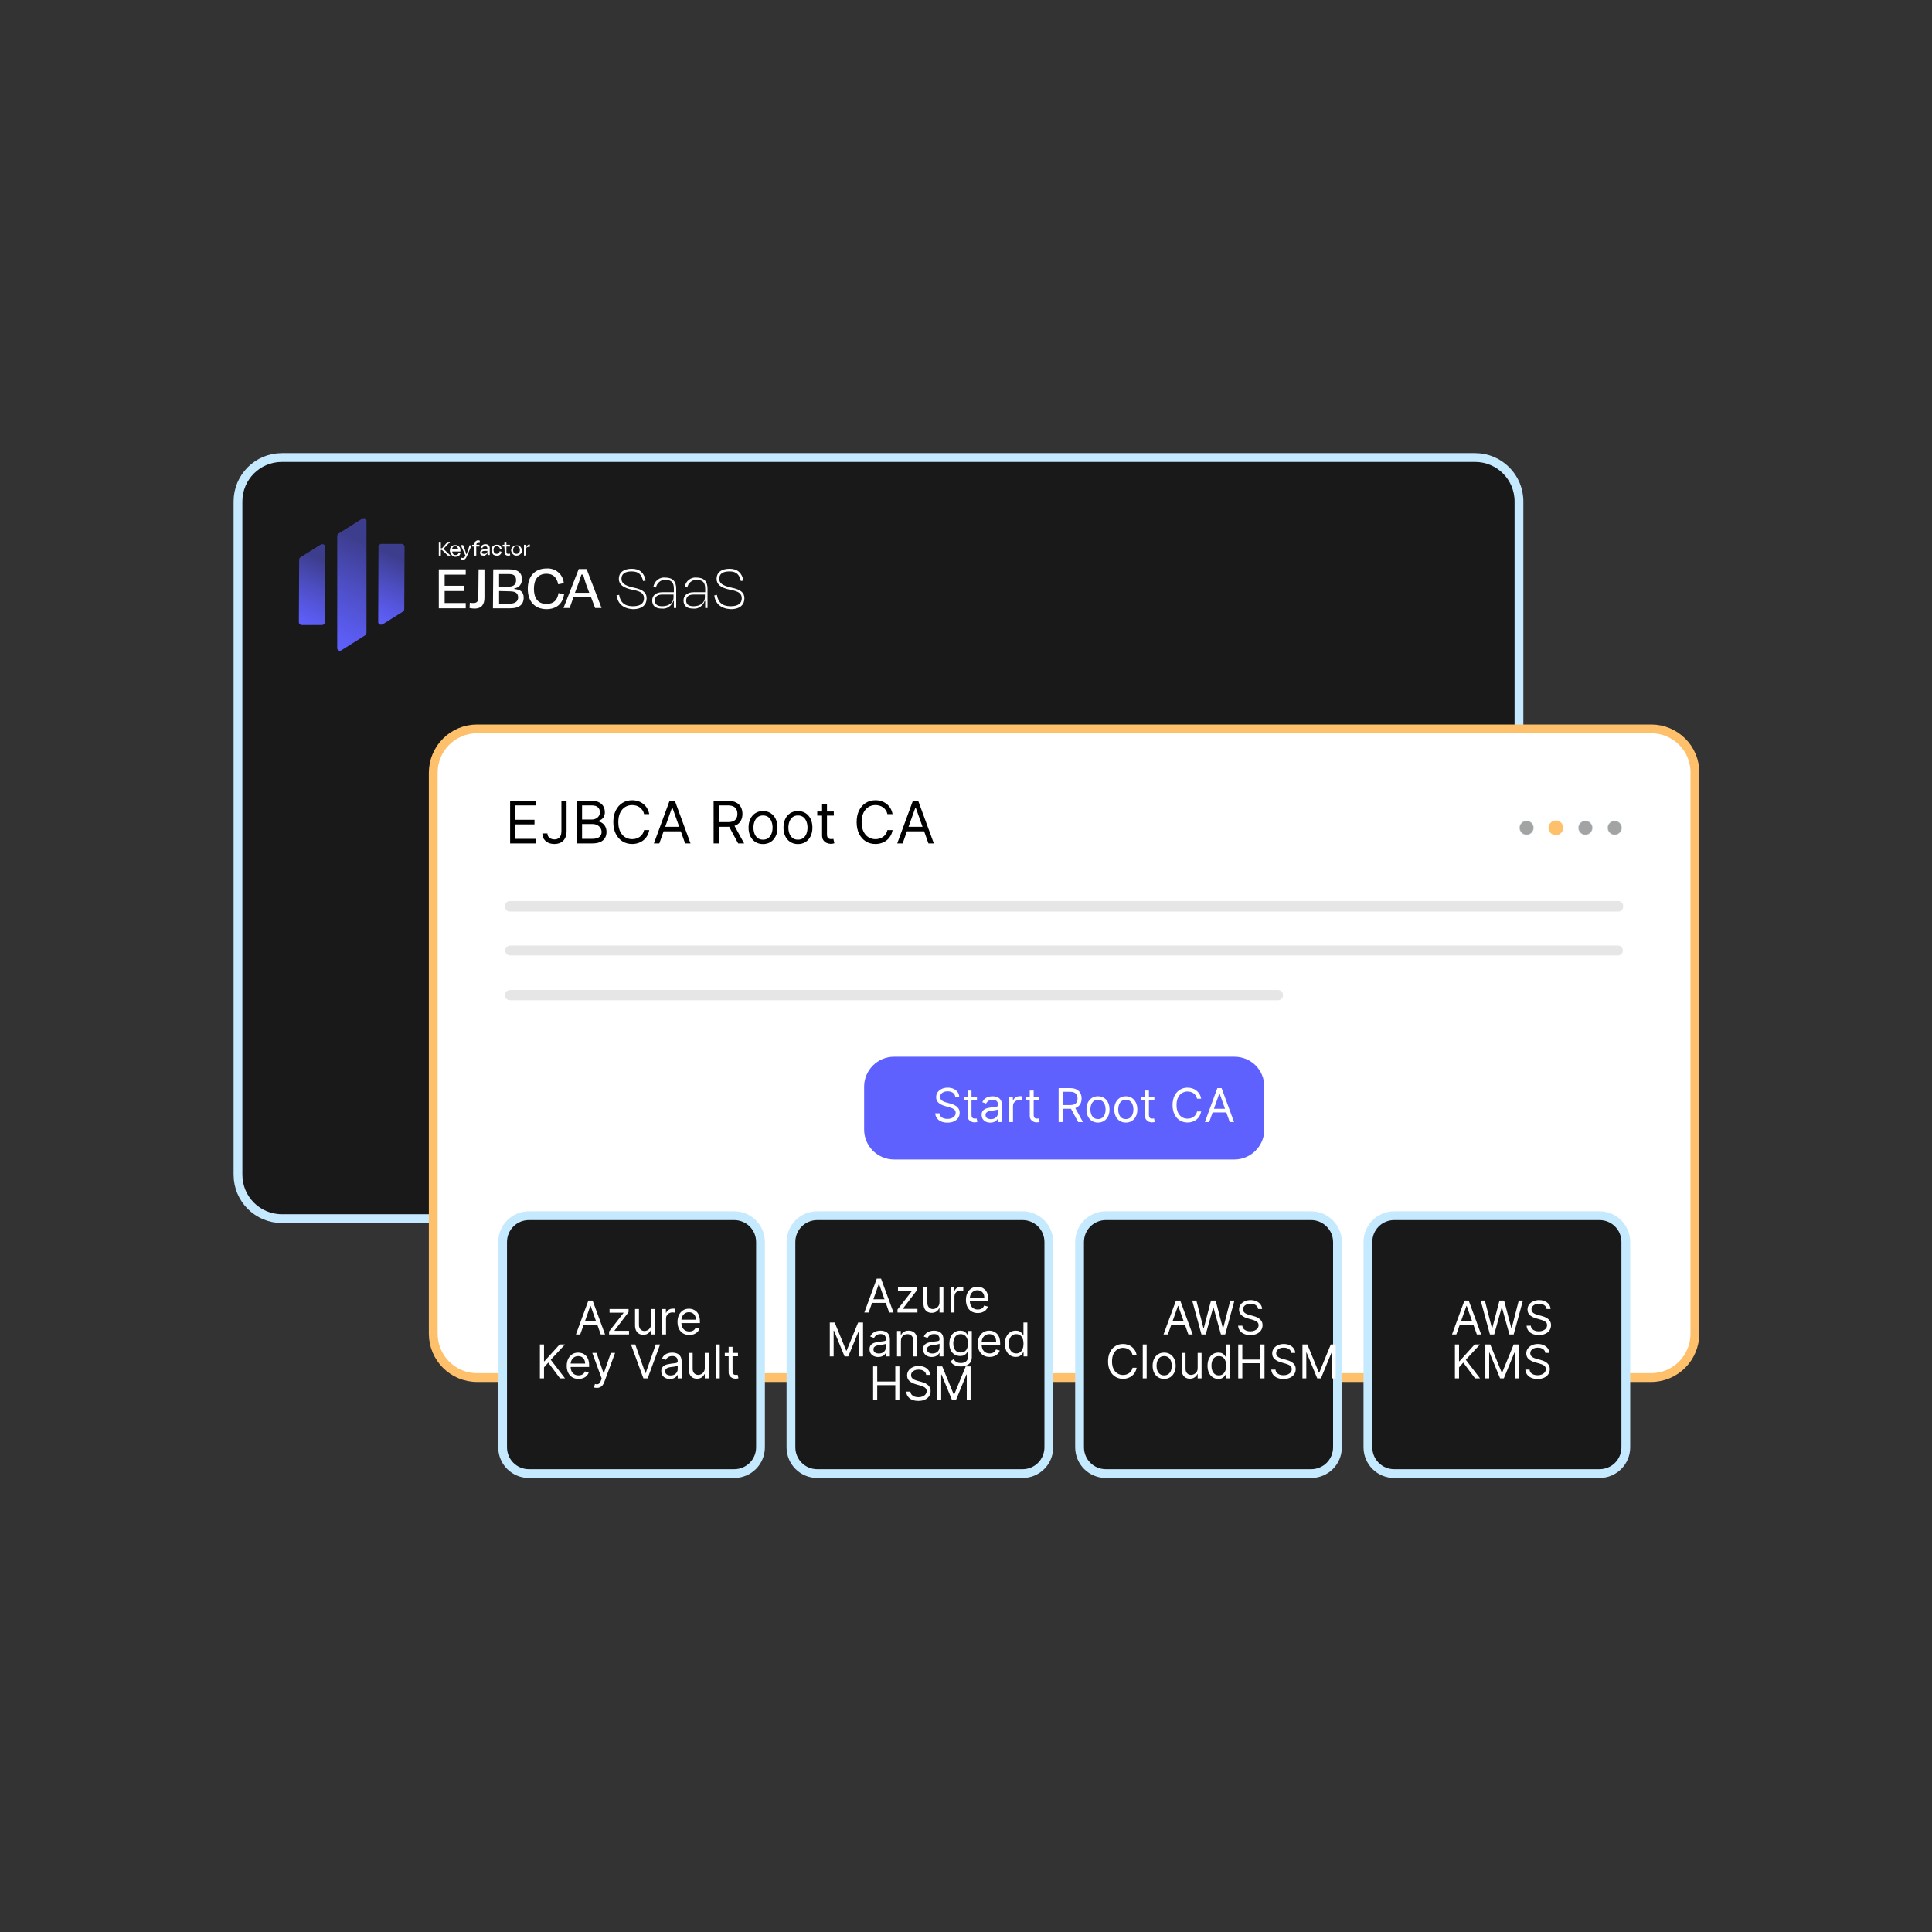 <?xml version="1.0" encoding="UTF-8"?>
<svg xmlns="http://www.w3.org/2000/svg" width="660" height="660" viewBox="0 0 660 660" fill="none">
  <rect x="0" y="0" width="660" height="660" fill="#333333" stroke="none"/>
  <path d="M503.9 156.3H96.3C88 156.3 81.3 163 81.3 171.3V401.3C81.3 409.6 88 416.3 96.3 416.3H503.9C512.2 416.3 518.9 409.6 518.9 401.3V171.3C518.9 163 512.2 156.3 503.9 156.3Z" fill="#191919" stroke="#C5EAFF" stroke-width="3" stroke-linejoin="round"></path>
  <path d="M564.1 249H163C154.7 249 148 255.7 148 264V455.6C148 463.9 154.7 470.6 163 470.6H564C572.3 470.6 579 463.9 579 455.6V264C579.1 255.7 572.3 249 564.1 249Z" fill="white" stroke="#FFC06C" stroke-width="3"></path>
  <path d="M531.5 285.2C532.8 285.2 533.9 284.1 533.9 282.8C533.9 281.5 532.8 280.4 531.5 280.4C530.2 280.4 529.1 281.5 529.1 282.8C529.1 284.1 530.2 285.2 531.5 285.2Z" fill="#FFC06C" stroke="#FFC06C" stroke-width="0.25" stroke-miterlimit="10"></path>
  <path opacity="0.4" d="M541.6 285.2C542.9 285.2 544 284.1 544 282.8C544 281.5 542.9 280.4 541.6 280.4C540.3 280.4 539.2 281.5 539.2 282.8C539.2 284.1 540.3 285.2 541.6 285.2Z" fill="#191919" stroke="#C5EAFF" stroke-width="0.25" stroke-linejoin="round"></path>
  <path opacity="0.4" d="M551.6 285.2C552.9 285.2 554 284.1 554 282.8C554 281.5 552.9 280.4 551.6 280.4C550.3 280.4 549.2 281.5 549.2 282.8C549.2 284.1 550.3 285.2 551.6 285.2Z" fill="#191919" stroke="#C5EAFF" stroke-width="0.25" stroke-linejoin="round"></path>
  <path opacity="0.4" d="M521.5 285.2C522.8 285.2 523.9 284.1 523.9 282.8C523.9 281.5 522.8 280.4 521.5 280.4C520.2 280.4 519.1 281.5 519.1 282.8C519.1 284.1 520.2 285.2 521.5 285.2Z" fill="#191919" stroke="#C5EAFF" stroke-width="0.25" stroke-linejoin="round"></path>
  <path d="M103 213.5H110C110.1 213.5 110.3 213.5 110.4 213.4C110.5 213.4 110.6 213.3 110.7 213.2C110.8 213.1 110.9 213 110.9 212.9C111 212.8 111 212.7 111 212.5L111.1 186.9C111.1 186.7 111.1 186.5 111 186.4C110.9 186.2 110.8 186.1 110.6 186C110.4 185.9 110.3 185.9 110.1 185.9C109.9 185.9 109.8 186 109.6 186L102.6 190.4C102.5 190.5 102.3 190.6 102.3 190.8C102.2 190.9 102.2 191.1 102.2 191.3L102.1 212.5C102.1 212.8 102.2 213 102.4 213.2C102.4 213.3 102.7 213.4 103 213.5Z" fill="url(#paint0_linear_2_607)"></path>
  <path d="M137.3 185.8H130.3C130.2 185.8 130 185.8 129.9 185.9C129.8 185.9 129.7 186 129.6 186.1C129.5 186.2 129.4 186.3 129.4 186.4C129.3 186.5 129.3 186.6 129.3 186.8L129.2 212.4C129.2 212.6 129.2 212.8 129.3 212.9C129.4 213.1 129.5 213.2 129.7 213.3C129.9 213.4 130 213.4 130.2 213.4C130.4 213.4 130.5 213.3 130.7 213.3L137.7 208.9C137.8 208.8 138 208.7 138 208.5C138.1 208.4 138.1 208.2 138.1 208L138.2 186.8C138.2 186.7 138.2 186.5 138.1 186.4C138.1 186.3 138 186.2 137.9 186.1C137.8 186 137.7 185.9 137.6 185.9C137.5 185.8 137.4 185.8 137.3 185.8Z" fill="url(#paint1_linear_2_607)"></path>
  <path d="M115.6 182.3C115.5 182.4 115.3 182.5 115.3 182.7C115.2 182.8 115.2 183 115.2 183.2V221.3C115.2 221.5 115.2 221.7 115.3 221.8C115.4 222 115.5 222.1 115.7 222.2C115.9 222.3 116 222.3 116.2 222.3C116.4 222.3 116.5 222.2 116.7 222.1L124.8 217C124.9 216.9 125.1 216.8 125.1 216.6C125.1 216.4 125.2 216.3 125.2 216.1V178C125.2 177.8 125.2 177.6 125.1 177.5C125 177.3 124.9 177.2 124.7 177.1C124.5 177 124.4 177 124.2 177C124 177 123.9 177.1 123.7 177.2L115.6 182.3Z" fill="url(#paint2_linear_2_607)"></path>
  <path d="M151 187.9H150.6V189.8H149.9V185.1H150.6V187.3H151L152.9 185.1H153.7V185.2L151.5 187.5L153.8 189.7V189.8H153L151 187.9Z" fill="white"></path>
  <path d="M153.7 188C153.7 187.7 153.7 187.5 153.8 187.3C153.9 187.1 154 186.8 154.2 186.7C154.4 186.5 154.6 186.4 154.8 186.3C155 186.2 155.3 186.2 155.5 186.2C155.7 186.2 156 186.2 156.2 186.3C156.4 186.4 156.6 186.5 156.8 186.7C157 186.9 157.1 187.1 157.2 187.3C157.3 187.5 157.3 187.7 157.3 188C157.3 188.1 157.3 188.3 157.3 188.4H154.5C154.5 188.6 154.5 188.7 154.6 188.9C154.7 189 154.7 189.2 154.8 189.3C154.9 189.4 155 189.5 155.2 189.5C155.3 189.6 155.5 189.6 155.7 189.6C155.9 189.6 156.2 189.6 156.3 189.4C156.5 189.3 156.6 189.1 156.7 188.8L157.3 189C157.2 189.4 157 189.7 156.7 189.9C156.4 190.1 156 190.2 155.7 190.2C155.4 190.2 155.2 190.2 155 190.1C154.8 190 154.6 189.9 154.4 189.7C154.2 189.5 154.1 189.3 154 189.1C153.7 188.5 153.6 188.2 153.7 188ZM154.4 187.7H156.5C156.5 187 156.1 186.6 155.5 186.6C154.9 186.6 154.5 186.9 154.4 187.7Z" fill="white"></path>
  <path d="M157.4 191.1L157.5 190.5C157.7 190.5 157.8 190.6 158 190.6C158.4 190.6 158.7 190.5 159 189.8L157.4 186.2H158.2L158.7 187.5C158.9 188 159.1 188.7 159.3 189.3H159.4C159.6 188.7 159.8 188 160 187.6L160.4 186.3H161.1L159.5 190C159.1 190.9 158.7 191.3 157.9 191.3C157.8 191.1 157.6 191.1 157.4 191.1Z" fill="white"></path>
  <path d="M162.7 186.1H163.8V186.7H162.7V189.8H162V186.7H161.3V186.1H162V185.9C162 185.7 162 185.6 162.1 185.4C162.2 185.2 162.2 185.1 162.4 185C162.5 184.9 162.7 184.8 162.8 184.7C163 184.6 163.1 184.6 163.3 184.6C163.5 184.6 163.7 184.6 163.9 184.7V185.2C163.7 185.2 163.6 185.2 163.4 185.2C163 185.2 162.8 185.4 162.8 185.9L162.7 186.1Z" fill="white"></path>
  <path d="M166.5 188.9C166.4 189.2 166.2 189.4 165.9 189.6C165.7 189.8 165.4 189.9 165.1 189.8C164.4 189.8 164 189.5 164 188.8C164 188.2 164.4 187.7 165.3 187.7H166.5V187.4C166.5 186.9 166.3 186.6 165.7 186.6C165.5 186.6 165.3 186.7 165.1 186.8C164.9 186.9 164.8 187.1 164.8 187.3L164.2 187.1C164.3 186.7 164.5 186.4 164.8 186.2C165.1 186 165.4 185.9 165.8 185.9C166.8 185.9 167.3 186.4 167.3 187.3V189.6H166.6L166.5 188.9ZM166.5 188.4V188.2H165.4C164.9 188.2 164.6 188.4 164.6 188.7C164.6 189 164.8 189.2 165.3 189.2C166 189.3 166.5 188.9 166.5 188.4Z" fill="white"></path>
  <path d="M169.7 186.6C169 186.6 168.6 187 168.6 187.9C168.6 188.7 169 189.2 169.7 189.2C170.4 189.2 170.6 188.8 170.7 188.3L171.3 188.5C171.3 188.9 171.1 189.3 170.8 189.5C170.5 189.8 170.1 189.9 169.7 189.8C169.4 189.8 169.2 189.8 169 189.7C168.8 189.6 168.5 189.5 168.4 189.3C168.3 189.1 168.1 188.9 168 188.7C167.9 188.5 167.9 188.2 167.9 187.9C167.9 187.6 167.9 187.4 168 187.2C168.1 187 168.2 186.7 168.4 186.6C168.6 186.4 168.8 186.3 169 186.2C169.2 186.1 169.5 186.1 169.7 186.1C169.9 186.1 170.1 186.1 170.3 186.1C170.5 186.2 170.7 186.2 170.8 186.4C171 186.5 171.1 186.7 171.2 186.9C171.3 187.1 171.3 187.3 171.4 187.5L170.8 187.6C170.8 187.5 170.8 187.4 170.7 187.2C170.6 187.1 170.6 187 170.5 186.9C170.4 186.8 170.3 186.8 170.2 186.7C169.9 186.6 169.8 186.6 169.7 186.6Z" fill="white"></path>
  <path d="M172.3 186.7H171.7V186.1H172.3V185.1H173V186.1H174.2V186.7H173V188.6C173 189 173.2 189.2 173.6 189.2C173.8 189.2 174 189.2 174.2 189.1L174.3 189.7C174 189.8 173.8 189.8 173.5 189.8C173.3 189.8 173.2 189.8 173 189.7C172.9 189.6 172.7 189.6 172.6 189.4C172.5 189.3 172.4 189.2 172.4 189C172.4 188.9 172.3 188.7 172.4 188.5L172.3 186.7Z" fill="white"></path>
  <path d="M174.6 188C174.6 187.6 174.7 187.3 175 187C175.2 186.7 175.5 186.5 175.8 186.4C176.1 186.3 176.5 186.3 176.9 186.3C177.3 186.4 177.6 186.6 177.8 186.8C178 187.1 178.2 187.4 178.3 187.7C178.4 188.1 178.3 188.4 178.2 188.7C178.1 189 177.8 189.3 177.5 189.5C177.2 189.7 176.8 189.8 176.5 189.8C176.2 189.8 176 189.8 175.8 189.7C175.6 189.6 175.4 189.5 175.2 189.3C175 189.1 174.9 188.9 174.8 188.7C174.7 188.5 174.6 188.2 174.6 188ZM175.3 187.9C175.3 188.7 175.7 189.2 176.4 189.2C177.2 189.2 177.6 188.7 177.6 187.9C177.6 187.1 177.2 186.6 176.4 186.6C175.7 186.6 175.3 187.1 175.3 187.9Z" fill="white"></path>
  <path d="M179 189.8V186.1H179.7V187.1H179.8C180 186.3 180.4 186 180.9 186H181V186.8H180.8C180 186.8 179.7 187.1 179.7 187.9V189.7L179 189.8Z" fill="white"></path>
  <path d="M149.9 194.5H159.1V196.3H151.9V200.1H158.4V201.9H151.9V206H159.1V207.8H149.9V194.5Z" fill="white"></path>
  <path d="M163.5 194.5H165.5V204.2C165.5 206.5 164.5 207.9 162.1 207.9C161.5 207.9 161 207.8 160.4 207.7L160.5 205.9C160.9 206 161.4 206 161.8 206C163 206 163.4 205.3 163.4 204.1L163.5 194.5Z" fill="white"></path>
  <path d="M168.5 194.5H173.9C176.9 194.5 178.3 195.6 178.3 197.9C178.3 198.6 178.1 199.4 177.6 200C177.1 200.6 176.4 200.9 175.7 201V201.2C177.9 201.4 178.9 202.3 178.9 204.2C178.9 206.3 177.6 207.8 174.3 207.8H168.4L168.5 194.5ZM170.5 196.1V200.4H173.8C175.3 200.4 176.3 199.8 176.3 198.2C176.3 196.8 175.6 196.1 173.9 196.1H170.5ZM170.5 201.9V206.2H174.3C176.1 206.2 177 205.3 177 204.1C177 202.8 176.3 202 174.2 202L170.5 201.9Z" fill="white"></path>
  <path d="M180.3 201.1C180.3 196.9 182.7 194.2 186.7 194.2C188.1 194.1 189.6 194.5 190.7 195.5C191.8 196.4 192.5 197.8 192.6 199.2L190.7 199.6C190.2 197.3 189 196 186.7 196C183.7 196 182.4 198.1 182.4 201.1C182.4 204.3 183.7 206.3 186.7 206.3C189.2 206.3 190.4 205 190.8 202.6L192.7 203C192.2 206.2 190.2 208.1 186.6 208.1C182.5 208 180.3 205.3 180.3 201.1Z" fill="white"></path>
  <path d="M201.9 204H195.9L194.6 207.7H192.5L197.7 194.4H200.4L205.5 207.7H203.3L201.9 204ZM196.4 202.5H201.3L200.7 200.9C200.1 199.4 199.6 197.7 199.2 196.3H198.6C198.2 197.7 197.6 199.4 197 200.9L196.4 202.5Z" fill="white"></path>
  <path d="M210.6 203.4L211.5 203.2C211.9 205.7 213.3 207.1 216.2 207.1C218.9 207.1 220 206 220 204.4C220 202.8 219 202 216.2 201.5C212.6 200.8 211.4 199.5 211.4 197.7C211.4 195.7 212.9 194.3 215.8 194.3C218.7 194.3 220 195.8 220.6 198.3L219.7 198.5C219.2 196.4 218.3 195.2 215.8 195.2C213.3 195.2 212.3 196.2 212.3 197.7C212.3 199.1 213.2 200 216.3 200.7C219.9 201.4 220.9 202.6 220.9 204.4C220.9 206.5 219.5 208.1 216.2 208.1C212.8 207.9 211.1 206.2 210.6 203.4Z" fill="white"></path>
  <path d="M230.2 205.3H230C229.8 206.1 229.2 206.8 228.5 207.3C227.8 207.8 226.9 208 226.1 207.9C224 207.9 222.8 207 222.8 205.1C222.8 203.5 224 202.3 226.3 202.3H230.2V201.1C230.2 199.1 229.5 198.1 227.3 198.1C226.5 198 225.8 198.3 225.2 198.8C224.6 199.3 224.2 200 224.1 200.7L223.2 200.4C223.4 199.5 223.9 198.6 224.6 198.1C225.3 197.5 226.3 197.2 227.2 197.3C229.8 197.3 231 198.6 231 201.1V207.7H230.2V205.3ZM230.1 204.1V203.1H226.3C224.6 203.1 223.7 203.8 223.7 205.2C223.7 206.2 224.3 207.1 226.2 207.1C228.6 207.1 230.1 205.8 230.1 204.1Z" fill="white"></path>
  <path d="M240.9 205.3H240.7C240.5 206.1 239.9 206.8 239.2 207.3C238.5 207.8 237.6 208 236.8 207.9C234.7 207.9 233.5 207 233.5 205.1C233.5 203.5 234.7 202.3 237 202.3H240.9V201.1C240.9 199.1 240.2 198.1 238 198.1C237.2 198 236.5 198.3 235.9 198.8C235.3 199.3 234.9 200 234.8 200.7L233.9 200.4C234.1 199.5 234.6 198.6 235.3 198.1C236 197.5 237 197.2 237.9 197.3C240.5 197.3 241.7 198.6 241.7 201.1V207.7H240.9V205.3ZM240.8 204.1V203.1H237C235.3 203.1 234.4 203.8 234.4 205.2C234.4 206.2 235 207.1 236.9 207.1C239.3 207.1 240.8 205.8 240.8 204.1Z" fill="white"></path>
  <path d="M244 203.4L244.9 203.2C245.3 205.7 246.7 207.1 249.6 207.1C252.3 207.1 253.4 206 253.4 204.4C253.4 202.8 252.4 202 249.6 201.5C246 200.8 244.8 199.5 244.8 197.7C244.8 195.7 246.3 194.3 249.2 194.3C252.1 194.3 253.4 195.8 254 198.3L253.1 198.5C252.6 196.4 251.7 195.2 249.2 195.2C246.7 195.2 245.7 196.2 245.7 197.7C245.7 199.1 246.6 200 249.7 200.7C253.3 201.4 254.3 202.6 254.3 204.4C254.3 206.5 252.9 208.1 249.6 208.1C246.2 207.9 244.4 206.2 244 203.4Z" fill="white"></path>
  <path d="M421.7 361H305.4C299.8 361 295.2 365.6 295.2 371.2V385.9C295.2 391.5 299.8 396.1 305.4 396.1H421.7C427.3 396.1 431.9 391.5 431.9 385.9V371.2C431.9 365.5 427.4 361 421.7 361Z" fill="#5F61FF"></path>
  <path d="M326.317 374.613C326.249 374.04 325.973 373.595 325.491 373.278C325.008 372.961 324.416 372.803 323.714 372.803C323.202 372.803 322.753 372.886 322.368 373.052C321.987 373.218 321.689 373.446 321.474 373.736C321.263 374.026 321.157 374.356 321.157 374.726C321.157 375.035 321.231 375.301 321.378 375.524C321.529 375.742 321.721 375.925 321.955 376.072C322.189 376.216 322.434 376.335 322.69 376.429C322.947 376.519 323.183 376.593 323.398 376.649L324.574 376.966C324.876 377.045 325.212 377.155 325.581 377.294C325.955 377.434 326.311 377.624 326.65 377.866C326.994 378.103 327.276 378.409 327.499 378.782C327.721 379.155 327.833 379.614 327.833 380.157C327.833 380.783 327.669 381.348 327.341 381.854C327.016 382.359 326.541 382.761 325.915 383.059C325.293 383.357 324.537 383.506 323.647 383.506C322.817 383.506 322.098 383.372 321.491 383.104C320.888 382.836 320.413 382.463 320.066 381.984C319.722 381.505 319.528 380.949 319.483 380.315H320.931C320.969 380.753 321.116 381.115 321.372 381.401C321.633 381.684 321.961 381.895 322.357 382.035C322.756 382.171 323.186 382.238 323.647 382.238C324.182 382.238 324.663 382.152 325.089 381.978C325.515 381.801 325.853 381.556 326.102 381.243C326.351 380.926 326.475 380.556 326.475 380.134C326.475 379.749 326.368 379.436 326.153 379.195C325.938 378.954 325.655 378.758 325.304 378.607C324.953 378.456 324.574 378.324 324.167 378.211L322.741 377.803C321.836 377.543 321.12 377.172 320.592 376.689C320.064 376.206 319.8 375.575 319.8 374.794C319.8 374.145 319.975 373.58 320.326 373.097C320.68 372.61 321.156 372.233 321.751 371.965C322.351 371.694 323.02 371.558 323.76 371.558C324.506 371.558 325.17 371.692 325.751 371.96C326.332 372.224 326.792 372.586 327.131 373.046C327.474 373.506 327.655 374.028 327.674 374.613H326.317ZM333.737 374.613V375.744H329.234V374.613H333.737ZM330.547 372.531H331.882V380.813C331.882 381.19 331.936 381.473 332.046 381.661C332.159 381.846 332.302 381.971 332.476 382.035C332.653 382.095 332.84 382.125 333.036 382.125C333.183 382.125 333.303 382.118 333.398 382.103C333.492 382.084 333.567 382.069 333.624 382.057L333.896 383.257C333.805 383.291 333.679 383.325 333.516 383.359C333.354 383.396 333.149 383.415 332.9 383.415C332.523 383.415 332.153 383.334 331.791 383.172C331.433 383.01 331.135 382.763 330.897 382.431C330.664 382.099 330.547 381.68 330.547 381.175V372.531ZM338.302 383.506C337.752 383.506 337.252 383.402 336.803 383.195C336.354 382.983 335.998 382.68 335.734 382.284C335.47 381.884 335.338 381.401 335.338 380.836C335.338 380.338 335.436 379.934 335.632 379.625C335.828 379.312 336.09 379.067 336.419 378.89C336.747 378.712 337.109 378.58 337.505 378.494C337.904 378.403 338.306 378.331 338.71 378.279C339.238 378.211 339.666 378.16 339.994 378.126C340.326 378.088 340.567 378.026 340.718 377.939C340.872 377.852 340.95 377.702 340.95 377.487V377.441C340.95 376.883 340.797 376.45 340.492 376.14C340.19 375.831 339.732 375.676 339.117 375.676C338.48 375.676 337.98 375.816 337.618 376.095C337.256 376.374 337.001 376.672 336.854 376.989L335.587 376.536C335.813 376.008 336.115 375.597 336.492 375.303C336.873 375.005 337.288 374.798 337.737 374.681C338.189 374.56 338.634 374.5 339.072 374.5C339.351 374.5 339.671 374.534 340.033 374.602C340.399 374.666 340.752 374.8 341.091 375.003C341.434 375.207 341.719 375.514 341.945 375.925C342.172 376.336 342.285 376.887 342.285 377.577V383.302H340.95V382.125H340.882C340.791 382.314 340.64 382.516 340.429 382.731C340.218 382.946 339.937 383.129 339.586 383.279C339.236 383.43 338.808 383.506 338.302 383.506ZM338.506 382.306C339.034 382.306 339.479 382.203 339.841 381.995C340.207 381.788 340.482 381.52 340.667 381.192C340.855 380.864 340.95 380.519 340.95 380.157V378.935C340.893 379.003 340.769 379.065 340.576 379.122C340.388 379.174 340.169 379.221 339.92 379.263C339.675 379.301 339.436 379.335 339.202 379.365C338.972 379.391 338.785 379.414 338.642 379.433C338.295 379.478 337.97 379.551 337.669 379.653C337.371 379.751 337.129 379.9 336.945 380.1C336.764 380.296 336.673 380.564 336.673 380.903C336.673 381.367 336.845 381.718 337.188 381.956C337.535 382.189 337.974 382.306 338.506 382.306ZM344.722 383.302V374.613H346.011V375.925H346.102C346.26 375.495 346.547 375.147 346.962 374.879C347.377 374.611 347.844 374.477 348.365 374.477C348.463 374.477 348.585 374.479 348.732 374.483C348.879 374.487 348.991 374.492 349.066 374.5V375.857C349.021 375.846 348.917 375.829 348.755 375.807C348.597 375.78 348.429 375.767 348.251 375.767C347.829 375.767 347.452 375.856 347.12 376.033C346.792 376.206 346.532 376.448 346.339 376.757C346.151 377.062 346.057 377.411 346.057 377.803V383.302H344.722ZM354.972 374.613V375.744H350.469V374.613H354.972ZM351.781 372.531H353.116V380.813C353.116 381.19 353.171 381.473 353.281 381.661C353.394 381.846 353.537 381.971 353.71 382.035C353.888 382.095 354.074 382.125 354.27 382.125C354.418 382.125 354.538 382.118 354.633 382.103C354.727 382.084 354.802 382.069 354.859 382.057L355.13 383.257C355.04 383.291 354.913 383.325 354.751 383.359C354.589 383.396 354.384 383.415 354.135 383.415C353.758 383.415 353.388 383.334 353.026 383.172C352.668 383.01 352.37 382.763 352.132 382.431C351.898 382.099 351.781 381.68 351.781 381.175V372.531ZM361.641 383.302V371.717H365.556C366.461 371.717 367.204 371.871 367.785 372.18C368.366 372.486 368.796 372.906 369.075 373.442C369.354 373.977 369.493 374.587 369.493 375.269C369.493 375.952 369.354 376.557 369.075 377.085C368.796 377.613 368.368 378.028 367.791 378.33C367.214 378.627 366.476 378.776 365.579 378.776H362.411V377.509H365.533C366.152 377.509 366.65 377.419 367.027 377.238C367.408 377.057 367.683 376.8 367.853 376.468C368.026 376.133 368.113 375.733 368.113 375.269C368.113 374.805 368.026 374.4 367.853 374.053C367.679 373.706 367.402 373.438 367.021 373.25C366.64 373.057 366.137 372.961 365.511 372.961H363.044V383.302H361.641ZM367.095 378.098L369.946 383.302H368.317L365.511 378.098H367.095ZM375.087 383.483C374.302 383.483 373.614 383.296 373.022 382.923C372.434 382.55 371.973 382.027 371.642 381.356C371.313 380.685 371.149 379.9 371.149 379.003C371.149 378.098 371.313 377.308 371.642 376.632C371.973 375.957 372.434 375.433 373.022 375.06C373.614 374.686 374.302 374.5 375.087 374.5C375.871 374.5 376.557 374.686 377.146 375.06C377.738 375.433 378.198 375.957 378.526 376.632C378.858 377.308 379.024 378.098 379.024 379.003C379.024 379.9 378.858 380.685 378.526 381.356C378.198 382.027 377.738 382.55 377.146 382.923C376.557 383.296 375.871 383.483 375.087 383.483ZM375.087 382.284C375.683 382.284 376.173 382.131 376.557 381.826C376.942 381.52 377.227 381.118 377.412 380.621C377.596 380.123 377.689 379.583 377.689 379.003C377.689 378.422 377.596 377.881 377.412 377.379C377.227 376.878 376.942 376.472 376.557 376.163C376.173 375.854 375.683 375.699 375.087 375.699C374.491 375.699 374.001 375.854 373.616 376.163C373.231 376.472 372.946 376.878 372.762 377.379C372.577 377.881 372.484 378.422 372.484 379.003C372.484 379.583 372.577 380.123 372.762 380.621C372.946 381.118 373.231 381.52 373.616 381.826C374.001 382.131 374.491 382.284 375.087 382.284ZM384.592 383.483C383.807 383.483 383.119 383.296 382.527 382.923C381.939 382.55 381.479 382.027 381.147 381.356C380.819 380.685 380.655 379.9 380.655 379.003C380.655 378.098 380.819 377.308 381.147 376.632C381.479 375.957 381.939 375.433 382.527 375.06C383.119 374.686 383.807 374.5 384.592 374.5C385.376 374.5 386.063 374.686 386.651 375.06C387.243 375.433 387.703 375.957 388.031 376.632C388.363 377.308 388.529 378.098 388.529 379.003C388.529 379.9 388.363 380.685 388.031 381.356C387.703 382.027 387.243 382.55 386.651 382.923C386.063 383.296 385.376 383.483 384.592 383.483ZM384.592 382.284C385.188 382.284 385.678 382.131 386.063 381.826C386.447 381.52 386.732 381.118 386.917 380.621C387.102 380.123 387.194 379.583 387.194 379.003C387.194 378.422 387.102 377.881 386.917 377.379C386.732 376.878 386.447 376.472 386.063 376.163C385.678 375.854 385.188 375.699 384.592 375.699C383.996 375.699 383.506 375.854 383.121 376.163C382.736 376.472 382.452 376.878 382.267 377.379C382.082 377.881 381.99 378.422 381.99 379.003C381.99 379.583 382.082 380.123 382.267 380.621C382.452 381.118 382.736 381.52 383.121 381.826C383.506 382.131 383.996 382.284 384.592 382.284ZM394.346 374.613V375.744H389.843V374.613H394.346ZM391.155 372.531H392.49V380.813C392.49 381.19 392.545 381.473 392.654 381.661C392.768 381.846 392.911 381.971 393.084 382.035C393.262 382.095 393.448 382.125 393.644 382.125C393.791 382.125 393.912 382.118 394.006 382.103C394.101 382.084 394.176 382.069 394.233 382.057L394.504 383.257C394.414 383.291 394.287 383.325 394.125 383.359C393.963 383.396 393.757 383.415 393.509 383.415C393.131 383.415 392.762 383.334 392.4 383.172C392.042 383.01 391.744 382.763 391.506 382.431C391.272 382.099 391.155 381.68 391.155 381.175V372.531ZM410.338 375.337H408.935C408.852 374.933 408.707 374.579 408.5 374.273C408.296 373.968 408.047 373.712 407.753 373.504C407.462 373.293 407.14 373.135 406.785 373.029C406.431 372.923 406.061 372.871 405.677 372.871C404.975 372.871 404.34 373.048 403.77 373.402C403.205 373.757 402.754 374.279 402.418 374.969C402.086 375.659 401.92 376.506 401.92 377.509C401.92 378.512 402.086 379.359 402.418 380.049C402.754 380.739 403.205 381.262 403.77 381.616C404.34 381.971 404.975 382.148 405.677 382.148C406.061 382.148 406.431 382.095 406.785 381.99C407.14 381.884 407.462 381.727 407.753 381.52C408.047 381.309 408.296 381.051 408.5 380.745C408.707 380.436 408.852 380.081 408.935 379.682H410.338C410.232 380.274 410.04 380.804 409.761 381.271C409.482 381.739 409.135 382.137 408.72 382.465C408.305 382.789 407.84 383.036 407.323 383.206C406.81 383.376 406.261 383.46 405.677 383.46C404.689 383.46 403.81 383.219 403.041 382.736C402.271 382.254 401.666 381.567 401.225 380.677C400.783 379.787 400.563 378.731 400.563 377.509C400.563 376.287 400.783 375.231 401.225 374.341C401.666 373.451 402.271 372.765 403.041 372.282C403.81 371.8 404.689 371.558 405.677 371.558C406.261 371.558 406.81 371.643 407.323 371.813C407.84 371.982 408.305 372.231 408.72 372.559C409.135 372.884 409.482 373.28 409.761 373.747C410.04 374.211 410.232 374.741 410.338 375.337ZM413.08 383.302H411.609L415.863 371.717H417.312L421.566 383.302H420.095L416.633 373.549H416.542L413.08 383.302ZM413.623 378.776H419.552V380.021H413.623V378.776Z" fill="white"></path>
  <path d="M174.267 288.121V273.576H183.046V275.138H176.029V280.053H182.591V281.615H176.029V286.558H183.159V288.121H174.267ZM191.789 273.576H193.55V283.973C193.55 284.901 193.38 285.69 193.039 286.338C192.698 286.987 192.217 287.479 191.597 287.816C190.977 288.152 190.245 288.32 189.402 288.32C188.607 288.32 187.899 288.175 187.279 287.887C186.658 287.593 186.171 287.176 185.816 286.637C185.461 286.097 185.283 285.455 185.283 284.712H187.016C187.016 285.124 187.118 285.484 187.321 285.791C187.53 286.094 187.814 286.331 188.174 286.502C188.533 286.672 188.943 286.757 189.402 286.757C189.909 286.757 190.34 286.651 190.695 286.438C191.05 286.225 191.32 285.912 191.505 285.5C191.694 285.084 191.789 284.575 191.789 283.973V273.576ZM197.08 288.121V273.576H202.165C203.178 273.576 204.014 273.751 204.672 274.101C205.33 274.447 205.82 274.913 206.142 275.5C206.464 276.083 206.625 276.729 206.625 277.439C206.625 278.064 206.514 278.58 206.291 278.987C206.074 279.395 205.785 279.717 205.425 279.953C205.07 280.19 204.684 280.365 204.267 280.479V280.621C204.712 280.649 205.16 280.806 205.61 281.09C206.059 281.374 206.436 281.781 206.739 282.311C207.042 282.842 207.193 283.49 207.193 284.257C207.193 284.987 207.028 285.642 206.696 286.225C206.365 286.807 205.842 287.269 205.127 287.61C204.412 287.951 203.481 288.121 202.336 288.121H197.08ZM198.841 286.558H202.336C203.486 286.558 204.303 286.336 204.786 285.891C205.274 285.441 205.517 284.897 205.517 284.257C205.517 283.765 205.392 283.31 205.141 282.894C204.89 282.472 204.532 282.136 204.068 281.885C203.604 281.629 203.055 281.502 202.421 281.502H198.841V286.558ZM198.841 279.968H202.108C202.639 279.968 203.117 279.863 203.543 279.655C203.974 279.447 204.315 279.153 204.566 278.774C204.821 278.396 204.949 277.951 204.949 277.439C204.949 276.8 204.727 276.258 204.282 275.813C203.836 275.363 203.131 275.138 202.165 275.138H198.841V279.968ZM221.792 278.121H220.031C219.927 277.614 219.744 277.169 219.484 276.786C219.228 276.402 218.916 276.08 218.546 275.82C218.182 275.555 217.777 275.356 217.332 275.223C216.887 275.091 216.423 275.024 215.94 275.024C215.059 275.024 214.261 275.247 213.546 275.692C212.836 276.137 212.27 276.793 211.849 277.659C211.432 278.526 211.224 279.589 211.224 280.848C211.224 282.108 211.432 283.171 211.849 284.037C212.27 284.904 212.836 285.559 213.546 286.004C214.261 286.45 215.059 286.672 215.94 286.672C216.423 286.672 216.887 286.606 217.332 286.473C217.777 286.341 218.182 286.144 218.546 285.884C218.916 285.619 219.228 285.294 219.484 284.911C219.744 284.522 219.927 284.077 220.031 283.576H221.792C221.66 284.319 221.418 284.984 221.068 285.571C220.717 286.158 220.282 286.658 219.761 287.07C219.24 287.477 218.655 287.787 218.007 288C217.363 288.213 216.674 288.32 215.94 288.32C214.699 288.32 213.596 288.017 212.63 287.411C211.664 286.805 210.904 285.943 210.35 284.826C209.796 283.708 209.519 282.382 209.519 280.848C209.519 279.314 209.796 277.988 210.35 276.871C210.904 275.754 211.664 274.892 212.63 274.286C213.596 273.68 214.699 273.377 215.94 273.377C216.674 273.377 217.363 273.483 218.007 273.696C218.655 273.909 219.24 274.222 219.761 274.634C220.282 275.041 220.717 275.538 221.068 276.125C221.418 276.708 221.66 277.373 221.792 278.121ZM225.235 288.121H223.388L228.729 273.576H230.548L235.888 288.121H234.042L229.695 275.877H229.582L225.235 288.121ZM225.917 282.439H233.36V284.002H225.917V282.439ZM243.779 288.121V273.576H248.694C249.83 273.576 250.763 273.77 251.492 274.158C252.221 274.541 252.761 275.069 253.111 275.742C253.462 276.414 253.637 277.179 253.637 278.036C253.637 278.893 253.462 279.653 253.111 280.316C252.761 280.978 252.224 281.499 251.499 281.878C250.775 282.252 249.849 282.439 248.722 282.439H244.745V280.848H248.665C249.442 280.848 250.067 280.735 250.54 280.507C251.019 280.28 251.364 279.958 251.577 279.541C251.795 279.12 251.904 278.618 251.904 278.036C251.904 277.453 251.795 276.944 251.577 276.509C251.36 276.073 251.012 275.737 250.533 275.5C250.055 275.259 249.423 275.138 248.637 275.138H245.54V288.121H243.779ZM250.626 281.587L254.205 288.121H252.16L248.637 281.587H250.626ZM260.659 288.348C259.675 288.348 258.81 288.114 258.067 287.645C257.328 287.176 256.751 286.521 256.334 285.678C255.922 284.835 255.716 283.85 255.716 282.723C255.716 281.587 255.922 280.595 256.334 279.747C256.751 278.9 257.328 278.242 258.067 277.773C258.81 277.304 259.675 277.07 260.659 277.07C261.644 277.07 262.506 277.304 263.245 277.773C263.988 278.242 264.566 278.9 264.978 279.747C265.394 280.595 265.603 281.587 265.603 282.723C265.603 283.85 265.394 284.835 264.978 285.678C264.566 286.521 263.988 287.176 263.245 287.645C262.506 288.114 261.644 288.348 260.659 288.348ZM260.659 286.843C261.407 286.843 262.023 286.651 262.506 286.267C262.989 285.884 263.346 285.379 263.578 284.754C263.81 284.129 263.926 283.452 263.926 282.723C263.926 281.994 263.81 281.315 263.578 280.685C263.346 280.055 262.989 279.546 262.506 279.158C262.023 278.77 261.407 278.576 260.659 278.576C259.911 278.576 259.296 278.77 258.813 279.158C258.33 279.546 257.972 280.055 257.74 280.685C257.508 281.315 257.392 281.994 257.392 282.723C257.392 283.452 257.508 284.129 257.74 284.754C257.972 285.379 258.33 285.884 258.813 286.267C259.296 286.651 259.911 286.843 260.659 286.843ZM272.593 288.348C271.608 288.348 270.744 288.114 270.001 287.645C269.262 287.176 268.684 286.521 268.268 285.678C267.856 284.835 267.65 283.85 267.65 282.723C267.65 281.587 267.856 280.595 268.268 279.747C268.684 278.9 269.262 278.242 270.001 277.773C270.744 277.304 271.608 277.07 272.593 277.07C273.578 277.07 274.44 277.304 275.178 277.773C275.922 278.242 276.499 278.9 276.911 279.747C277.328 280.595 277.536 281.587 277.536 282.723C277.536 283.85 277.328 284.835 276.911 285.678C276.499 286.521 275.922 287.176 275.178 287.645C274.44 288.114 273.578 288.348 272.593 288.348ZM272.593 286.843C273.341 286.843 273.957 286.651 274.44 286.267C274.923 285.884 275.28 285.379 275.512 284.754C275.744 284.129 275.86 283.452 275.86 282.723C275.86 281.994 275.744 281.315 275.512 280.685C275.28 280.055 274.923 279.546 274.44 279.158C273.957 278.77 273.341 278.576 272.593 278.576C271.845 278.576 271.229 278.77 270.746 279.158C270.263 279.546 269.906 280.055 269.674 280.685C269.442 281.315 269.326 281.994 269.326 282.723C269.326 283.452 269.442 284.129 269.674 284.754C269.906 285.379 270.263 285.884 270.746 286.267C271.229 286.651 271.845 286.843 272.593 286.843ZM284.839 277.212V278.632H279.186V277.212H284.839ZM280.833 274.598H282.51V284.996C282.51 285.469 282.578 285.825 282.715 286.061C282.858 286.293 283.037 286.45 283.255 286.53C283.478 286.606 283.712 286.644 283.958 286.644C284.143 286.644 284.295 286.634 284.413 286.615C284.531 286.592 284.626 286.573 284.697 286.558L285.038 288.064C284.924 288.107 284.766 288.149 284.562 288.192C284.358 288.239 284.1 288.263 283.788 288.263C283.314 288.263 282.85 288.161 282.396 287.958C281.946 287.754 281.572 287.444 281.274 287.027C280.98 286.611 280.833 286.085 280.833 285.451V274.598ZM304.917 278.121H303.156C303.052 277.614 302.869 277.169 302.609 276.786C302.353 276.402 302.041 276.08 301.671 275.82C301.307 275.555 300.902 275.356 300.457 275.223C300.012 275.091 299.548 275.024 299.065 275.024C298.184 275.024 297.386 275.247 296.671 275.692C295.961 276.137 295.395 276.793 294.974 277.659C294.557 278.526 294.349 279.589 294.349 280.848C294.349 282.108 294.557 283.171 294.974 284.037C295.395 284.904 295.961 285.559 296.671 286.004C297.386 286.45 298.184 286.672 299.065 286.672C299.548 286.672 300.012 286.606 300.457 286.473C300.902 286.341 301.307 286.144 301.671 285.884C302.041 285.619 302.353 285.294 302.609 284.911C302.869 284.522 303.052 284.077 303.156 283.576H304.917C304.785 284.319 304.543 284.984 304.193 285.571C303.842 286.158 303.407 286.658 302.886 287.07C302.365 287.477 301.78 287.787 301.132 288C300.488 288.213 299.799 288.32 299.065 288.32C297.824 288.32 296.721 288.017 295.755 287.411C294.789 286.805 294.029 285.943 293.475 284.826C292.921 283.708 292.644 282.382 292.644 280.848C292.644 279.314 292.921 277.988 293.475 276.871C294.029 275.754 294.789 274.892 295.755 274.286C296.721 273.68 297.824 273.377 299.065 273.377C299.799 273.377 300.488 273.483 301.132 273.696C301.78 273.909 302.365 274.222 302.886 274.634C303.407 275.041 303.842 275.538 304.193 276.125C304.543 276.708 304.785 277.373 304.917 278.121ZM308.36 288.121H306.513L311.854 273.576H313.673L319.013 288.121H317.167L312.82 275.877H312.707L308.36 288.121ZM309.042 282.439H316.485V284.002H309.042V282.439Z" fill="black"></path>
  <path opacity="0.25" d="M174.3 307.8H552.7C552.9 307.8 553.2 307.8 553.4 307.9C553.6 308 553.8 308.1 554 308.3C554.2 308.5 554.3 308.7 554.4 308.9C554.5 309.1 554.5 309.3 554.5 309.6C554.5 309.9 554.5 310.1 554.4 310.3C554.3 310.5 554.2 310.7 554 310.9C553.8 311.1 553.6 311.2 553.4 311.3C553.2 311.4 553 311.4 552.7 311.4H174.3C174.1 311.4 173.8 311.4 173.6 311.3C173.4 311.2 173.2 311.1 173 310.9C172.8 310.7 172.7 310.5 172.6 310.3C172.5 310.1 172.5 309.9 172.5 309.6C172.5 309.3 172.5 309.1 172.6 308.9C172.7 308.7 172.8 308.5 173 308.3C173.2 308.1 173.4 308 173.6 307.9C173.9 307.9 174.1 307.8 174.3 307.8Z" fill="#9F9F9F"></path>
  <path opacity="0.25" d="M174.3 323H552.7C553.2 323 553.6 323.2 553.9 323.5C554.2 323.8 554.4 324.3 554.4 324.7C554.4 325.2 554.2 325.6 553.9 325.9C553.6 326.2 553.1 326.4 552.7 326.4H174.3C173.8 326.4 173.4 326.2 173.1 325.9C172.8 325.6 172.6 325.1 172.6 324.7C172.6 324.2 172.8 323.8 173.1 323.5C173.4 323.2 173.9 323 174.3 323Z" fill="#9F9F9F"></path>
  <path opacity="0.25" d="M174.3 338.2H436.6C437.1 338.2 437.5 338.4 437.8 338.7C438.1 339 438.3 339.5 438.3 339.9C438.3 340.1 438.3 340.4 438.2 340.6C438.1 340.8 438 341 437.8 341.2C437.6 341.4 437.4 341.5 437.2 341.6C437 341.7 436.8 341.7 436.5 341.7H174.3C174.1 341.7 173.8 341.7 173.6 341.6C173.4 341.5 173.2 341.4 173 341.2C172.8 341 172.7 340.8 172.6 340.6C172.5 340.4 172.5 340.2 172.5 339.9C172.5 339.4 172.7 339 173 338.7C173.3 338.4 173.9 338.2 174.3 338.2Z" fill="#9F9F9F"></path>
  <path d="M250.8 415.3H180.7C175.7 415.3 171.7 419.3 171.7 424.3V494.4C171.7 499.4 175.7 503.4 180.7 503.4H250.8C255.8 503.4 259.8 499.4 259.8 494.4V424.3C259.8 419.3 255.8 415.3 250.8 415.3Z" fill="#191919"></path>
  <path d="M250.8 415.3H180.7C175.7 415.3 171.7 419.3 171.7 424.3V494.4C171.7 499.4 175.7 503.4 180.7 503.4H250.8C255.8 503.4 259.8 499.4 259.8 494.4V424.3C259.8 419.3 255.8 415.3 250.8 415.3Z" stroke="#C5EAFF" stroke-width="3" stroke-linejoin="round"></path>
  <path d="M198.214 455.872H196.744L200.997 444.289H202.445L206.698 455.872H205.227L201.766 446.121H201.675L198.214 455.872ZM198.757 451.347H204.684V452.592H198.757V451.347ZM208.072 455.872V454.854L213.004 448.519V448.429H208.231V447.185H214.724V448.248L209.927 454.537V454.628H214.882V455.872H208.072ZM222.413 452.32V447.185H223.748V455.872H222.413V454.401H222.322C222.119 454.843 221.802 455.218 221.372 455.527C220.942 455.832 220.399 455.985 219.743 455.985C219.2 455.985 218.718 455.866 218.295 455.629C217.873 455.387 217.541 455.026 217.3 454.543C217.059 454.056 216.938 453.444 216.938 452.705V447.185H218.273V452.614C218.273 453.248 218.45 453.753 218.804 454.13C219.163 454.507 219.619 454.696 220.173 454.696C220.505 454.696 220.842 454.611 221.185 454.441C221.532 454.271 221.823 454.011 222.056 453.661C222.294 453.31 222.413 452.863 222.413 452.32ZM226.192 455.872V447.185H227.482V448.497H227.572C227.731 448.067 228.017 447.718 228.432 447.45C228.847 447.183 229.314 447.049 229.835 447.049C229.933 447.049 230.055 447.051 230.202 447.054C230.349 447.058 230.461 447.064 230.536 447.071V448.429C230.491 448.418 230.387 448.401 230.225 448.378C230.067 448.352 229.899 448.338 229.722 448.338C229.299 448.338 228.922 448.427 228.59 448.604C228.262 448.778 228.002 449.019 227.81 449.328C227.621 449.634 227.527 449.982 227.527 450.374V455.872H226.192ZM235.496 456.053C234.659 456.053 233.937 455.868 233.33 455.499C232.727 455.125 232.261 454.605 231.933 453.938C231.609 453.267 231.447 452.486 231.447 451.596C231.447 450.706 231.609 449.922 231.933 449.243C232.261 448.561 232.717 448.029 233.302 447.648C233.89 447.264 234.576 447.071 235.361 447.071C235.813 447.071 236.26 447.147 236.701 447.298C237.142 447.448 237.544 447.694 237.906 448.033C238.268 448.369 238.556 448.813 238.771 449.368C238.986 449.922 239.093 450.604 239.093 451.415V451.981H232.397V450.827H237.736C237.736 450.337 237.638 449.899 237.442 449.515C237.25 449.13 236.974 448.827 236.616 448.604C236.262 448.382 235.843 448.27 235.361 448.27C234.829 448.27 234.369 448.402 233.981 448.666C233.596 448.927 233.3 449.266 233.093 449.684C232.885 450.103 232.781 450.552 232.781 451.031V451.8C232.781 452.456 232.895 453.012 233.121 453.468C233.351 453.921 233.669 454.266 234.077 454.503C234.484 454.737 234.957 454.854 235.496 454.854C235.847 454.854 236.164 454.805 236.446 454.707C236.733 454.605 236.98 454.454 237.187 454.254C237.395 454.051 237.555 453.798 237.668 453.497L238.958 453.859C238.822 454.296 238.594 454.681 238.273 455.012C237.953 455.34 237.557 455.597 237.086 455.782C236.614 455.963 236.085 456.053 235.496 456.053Z" fill="white"></path>
  <path d="M184.439 470.872V459.289H185.842V465.035H185.977L191.181 459.289H193.013L188.149 464.515L193.013 470.872H191.316L187.289 465.488L185.842 467.116V470.872H184.439ZM197.653 471.053C196.815 471.053 196.093 470.868 195.486 470.499C194.883 470.125 194.417 469.605 194.089 468.938C193.765 468.267 193.603 467.486 193.603 466.596C193.603 465.706 193.765 464.922 194.089 464.243C194.417 463.561 194.874 463.029 195.458 462.648C196.046 462.264 196.732 462.071 197.517 462.071C197.969 462.071 198.416 462.147 198.857 462.298C199.298 462.448 199.7 462.694 200.062 463.033C200.424 463.369 200.712 463.813 200.927 464.368C201.142 464.922 201.25 465.604 201.25 466.415V466.981H194.553V465.827H199.892C199.892 465.337 199.794 464.899 199.598 464.515C199.406 464.13 199.131 463.827 198.772 463.604C198.418 463.382 197.999 463.27 197.517 463.27C196.985 463.27 196.525 463.402 196.137 463.666C195.752 463.927 195.456 464.266 195.249 464.684C195.041 465.103 194.938 465.552 194.938 466.031V466.8C194.938 467.456 195.051 468.012 195.277 468.468C195.507 468.921 195.826 469.266 196.233 469.503C196.64 469.737 197.113 469.854 197.653 469.854C198.003 469.854 198.32 469.805 198.603 469.707C198.889 469.605 199.136 469.454 199.344 469.254C199.551 469.051 199.711 468.798 199.824 468.497L201.114 468.859C200.978 469.296 200.75 469.681 200.43 470.012C200.109 470.34 199.713 470.597 199.242 470.782C198.77 470.963 198.241 471.053 197.653 471.053ZM203.875 474.13C203.649 474.13 203.447 474.111 203.27 474.073C203.093 474.039 202.97 474.005 202.903 473.971L203.242 472.795C203.566 472.878 203.853 472.908 204.102 472.886C204.35 472.863 204.571 472.752 204.763 472.552C204.959 472.356 205.139 472.037 205.301 471.596L205.55 470.917L202.337 462.185H203.785L206.183 469.107H206.273L208.672 462.185H210.12L206.432 472.139C206.266 472.588 206.06 472.959 205.815 473.253C205.57 473.551 205.286 473.772 204.961 473.915C204.641 474.058 204.279 474.13 203.875 474.13ZM217.017 459.289L220.456 469.039H220.591L224.03 459.289H225.501L221.247 470.872H219.8L215.546 459.289H217.017ZM228.872 471.076C228.321 471.076 227.822 470.972 227.373 470.765C226.924 470.553 226.568 470.25 226.304 469.854C226.04 469.454 225.908 468.972 225.908 468.406C225.908 467.908 226.006 467.505 226.202 467.196C226.398 466.883 226.66 466.638 226.988 466.46C227.316 466.283 227.678 466.151 228.074 466.064C228.474 465.974 228.875 465.902 229.279 465.85C229.807 465.782 230.235 465.731 230.563 465.697C230.895 465.659 231.136 465.597 231.287 465.51C231.441 465.423 231.519 465.273 231.519 465.058V465.013C231.519 464.454 231.366 464.021 231.06 463.712C230.759 463.402 230.301 463.248 229.686 463.248C229.049 463.248 228.549 463.387 228.187 463.666C227.825 463.945 227.571 464.243 227.424 464.56L226.157 464.108C226.383 463.58 226.685 463.169 227.062 462.875C227.443 462.577 227.857 462.369 228.306 462.252C228.759 462.132 229.203 462.071 229.641 462.071C229.92 462.071 230.24 462.105 230.602 462.173C230.968 462.237 231.321 462.371 231.66 462.575C232.003 462.778 232.288 463.086 232.514 463.497C232.74 463.908 232.853 464.458 232.853 465.148V470.872H231.519V469.696H231.451C231.36 469.884 231.209 470.086 230.998 470.301C230.787 470.516 230.506 470.699 230.156 470.849C229.805 471 229.377 471.076 228.872 471.076ZM229.075 469.877C229.603 469.877 230.048 469.773 230.41 469.565C230.776 469.358 231.051 469.09 231.236 468.762C231.424 468.434 231.519 468.089 231.519 467.727V466.506C231.462 466.574 231.338 466.636 231.145 466.692C230.957 466.745 230.738 466.792 230.489 466.834C230.244 466.871 230.005 466.905 229.771 466.936C229.541 466.962 229.354 466.985 229.211 467.003C228.864 467.049 228.54 467.122 228.238 467.224C227.94 467.322 227.699 467.471 227.514 467.671C227.333 467.867 227.243 468.135 227.243 468.474C227.243 468.938 227.414 469.288 227.757 469.526C228.104 469.76 228.544 469.877 229.075 469.877ZM240.765 467.32V462.185H242.099V470.872H240.765V469.401H240.674C240.47 469.843 240.154 470.218 239.724 470.527C239.294 470.832 238.751 470.985 238.095 470.985C237.552 470.985 237.069 470.866 236.647 470.629C236.225 470.387 235.893 470.026 235.652 469.543C235.41 469.056 235.29 468.444 235.29 467.705V462.185H236.624V467.614C236.624 468.248 236.802 468.753 237.156 469.13C237.514 469.507 237.971 469.696 238.525 469.696C238.857 469.696 239.194 469.611 239.537 469.441C239.884 469.271 240.174 469.011 240.408 468.661C240.646 468.31 240.765 467.863 240.765 467.32ZM245.879 459.289V470.872H244.544V459.289H245.879ZM252.102 462.185V463.316H247.6V462.185H252.102ZM248.912 460.103H250.247V468.383C250.247 468.76 250.301 469.043 250.411 469.232C250.524 469.417 250.667 469.541 250.841 469.605C251.018 469.665 251.204 469.696 251.4 469.696C251.548 469.696 251.668 469.688 251.762 469.673C251.857 469.654 251.932 469.639 251.989 469.628L252.26 470.827C252.17 470.861 252.043 470.895 251.881 470.929C251.719 470.966 251.514 470.985 251.265 470.985C250.888 470.985 250.518 470.904 250.156 470.742C249.798 470.58 249.5 470.333 249.263 470.001C249.029 469.669 248.912 469.251 248.912 468.745V460.103Z" fill="white"></path>
  <path d="M349.3 415.3H279.2C274.2 415.3 270.2 419.3 270.2 424.3V494.4C270.2 499.4 274.2 503.4 279.2 503.4H349.3C354.3 503.4 358.3 499.4 358.3 494.4V424.3C358.3 419.3 354.3 415.3 349.3 415.3Z" fill="#191919"></path>
  <path d="M349.3 415.3H279.2C274.2 415.3 270.2 419.3 270.2 424.3V494.4C270.2 499.4 274.2 503.4 279.2 503.4H349.3C354.3 503.4 358.3 499.4 358.3 494.4V424.3C358.3 419.3 354.3 415.3 349.3 415.3Z" stroke="#C5EAFF" stroke-width="3" stroke-linejoin="round"></path>
  <path d="M296.746 448.372H295.275L299.528 436.789H300.976L305.23 448.372H303.759L300.298 438.621H300.207L296.746 448.372ZM297.289 443.847H303.216V445.092H297.289V443.847ZM306.604 448.372V447.354L311.536 441.019V440.929H306.762V439.685H313.255V440.748L308.459 447.037V447.128H313.414V448.372H306.604ZM320.945 444.82V439.685H322.279V448.372H320.945V446.901H320.854C320.65 447.343 320.334 447.718 319.904 448.027C319.474 448.332 318.931 448.485 318.275 448.485C317.732 448.485 317.249 448.366 316.827 448.129C316.405 447.887 316.073 447.526 315.832 447.043C315.59 446.556 315.47 445.944 315.47 445.205V439.685H316.804V445.114C316.804 445.748 316.982 446.253 317.336 446.63C317.694 447.007 318.151 447.196 318.705 447.196C319.037 447.196 319.374 447.111 319.717 446.941C320.064 446.771 320.354 446.511 320.588 446.161C320.826 445.81 320.945 445.363 320.945 444.82ZM324.724 448.372V439.685H326.014V440.997H326.104C326.263 440.567 326.549 440.218 326.964 439.95C327.379 439.683 327.846 439.549 328.366 439.549C328.465 439.549 328.587 439.551 328.734 439.554C328.881 439.558 328.992 439.564 329.068 439.571V440.929C329.023 440.918 328.919 440.901 328.757 440.878C328.598 440.852 328.431 440.838 328.253 440.838C327.831 440.838 327.454 440.927 327.122 441.104C326.794 441.278 326.534 441.519 326.342 441.828C326.153 442.134 326.059 442.482 326.059 442.874V448.372H324.724ZM334.028 448.553C333.191 448.553 332.469 448.368 331.862 447.999C331.259 447.625 330.793 447.105 330.465 446.438C330.141 445.767 329.978 444.986 329.978 444.096C329.978 443.206 330.141 442.422 330.465 441.743C330.793 441.061 331.249 440.529 331.834 440.148C332.422 439.764 333.108 439.571 333.892 439.571C334.345 439.571 334.792 439.647 335.233 439.798C335.674 439.948 336.075 440.194 336.437 440.533C336.799 440.869 337.088 441.313 337.303 441.868C337.518 442.422 337.625 443.104 337.625 443.915V444.481H330.929V443.327H336.268C336.268 442.837 336.17 442.399 335.974 442.015C335.781 441.63 335.506 441.327 335.148 441.104C334.793 440.882 334.375 440.77 333.892 440.77C333.361 440.77 332.901 440.902 332.512 441.166C332.128 441.427 331.832 441.766 331.624 442.184C331.417 442.603 331.313 443.052 331.313 443.531V444.3C331.313 444.956 331.426 445.512 331.653 445.968C331.883 446.421 332.201 446.766 332.608 447.003C333.016 447.237 333.489 447.354 334.028 447.354C334.379 447.354 334.695 447.305 334.978 447.207C335.265 447.105 335.512 446.954 335.719 446.754C335.927 446.551 336.087 446.298 336.2 445.997L337.489 446.359C337.354 446.796 337.126 447.181 336.805 447.512C336.485 447.84 336.089 448.097 335.617 448.282C335.146 448.463 334.616 448.553 334.028 448.553Z" fill="white"></path>
  <path d="M283.471 451.789H285.145L289.081 461.404H289.217L293.154 451.789H294.828V463.372H293.516V454.571H293.403L289.783 463.372H288.516L284.896 454.571H284.783V463.372H283.471V451.789ZM300.016 463.576C299.465 463.576 298.966 463.472 298.517 463.265C298.068 463.053 297.712 462.75 297.448 462.354C297.184 461.954 297.052 461.472 297.052 460.906C297.052 460.408 297.15 460.005 297.346 459.696C297.542 459.383 297.804 459.138 298.132 458.96C298.46 458.783 298.822 458.651 299.218 458.564C299.618 458.474 300.019 458.402 300.423 458.35C300.951 458.282 301.379 458.231 301.707 458.197C302.039 458.159 302.28 458.097 302.431 458.01C302.585 457.923 302.663 457.773 302.663 457.558V457.513C302.663 456.954 302.51 456.521 302.205 456.212C301.903 455.902 301.445 455.748 300.83 455.748C300.193 455.748 299.693 455.887 299.331 456.166C298.969 456.445 298.715 456.743 298.568 457.06L297.301 456.608C297.527 456.08 297.829 455.669 298.206 455.375C298.587 455.077 299.001 454.869 299.45 454.752C299.903 454.632 300.347 454.571 300.785 454.571C301.064 454.571 301.384 454.605 301.746 454.673C302.112 454.737 302.465 454.871 302.804 455.075C303.147 455.278 303.432 455.586 303.658 455.997C303.884 456.408 303.997 456.958 303.997 457.648V463.372H302.663V462.196H302.595C302.504 462.384 302.353 462.586 302.142 462.801C301.931 463.016 301.65 463.199 301.3 463.349C300.949 463.5 300.521 463.576 300.016 463.576ZM300.219 462.377C300.747 462.377 301.192 462.273 301.554 462.065C301.92 461.858 302.195 461.59 302.38 461.262C302.568 460.934 302.663 460.589 302.663 460.227V459.006C302.606 459.074 302.482 459.136 302.289 459.192C302.101 459.245 301.882 459.292 301.633 459.334C301.388 459.371 301.149 459.405 300.915 459.436C300.685 459.462 300.498 459.485 300.355 459.503C300.008 459.549 299.684 459.622 299.382 459.724C299.084 459.822 298.843 459.971 298.658 460.171C298.477 460.367 298.387 460.635 298.387 460.974C298.387 461.438 298.558 461.788 298.901 462.026C299.248 462.26 299.688 462.377 300.219 462.377ZM307.769 458.146V463.372H306.434V454.685H307.723V456.042H307.836C308.04 455.601 308.349 455.246 308.764 454.979C309.179 454.707 309.714 454.571 310.37 454.571C310.958 454.571 311.473 454.692 311.914 454.933C312.355 455.171 312.699 455.533 312.944 456.019C313.189 456.502 313.311 457.113 313.311 457.852V463.372H311.976V457.942C311.976 457.26 311.799 456.728 311.445 456.347C311.09 455.963 310.604 455.77 309.986 455.77C309.56 455.77 309.179 455.863 308.843 456.048C308.511 456.232 308.249 456.502 308.057 456.856C307.865 457.211 307.769 457.641 307.769 458.146ZM318.307 463.576C317.756 463.576 317.257 463.472 316.808 463.265C316.359 463.053 316.003 462.75 315.739 462.354C315.475 461.954 315.343 461.472 315.343 460.906C315.343 460.408 315.441 460.005 315.637 459.696C315.833 459.383 316.095 459.138 316.423 458.96C316.751 458.783 317.113 458.651 317.509 458.564C317.909 458.474 318.311 458.402 318.714 458.35C319.242 458.282 319.67 458.231 319.998 458.197C320.33 458.159 320.571 458.097 320.722 458.01C320.877 457.923 320.954 457.773 320.954 457.558V457.513C320.954 456.954 320.801 456.521 320.496 456.212C320.194 455.902 319.736 455.748 319.121 455.748C318.484 455.748 317.984 455.887 317.622 456.166C317.261 456.445 317.006 456.743 316.859 457.06L315.592 456.608C315.818 456.08 316.12 455.669 316.497 455.375C316.878 455.077 317.293 454.869 317.741 454.752C318.194 454.632 318.639 454.571 319.076 454.571C319.355 454.571 319.676 454.605 320.038 454.673C320.403 454.737 320.756 454.871 321.095 455.075C321.438 455.278 321.723 455.586 321.949 455.997C322.175 456.408 322.289 456.958 322.289 457.648V463.372H320.954V462.196H320.886C320.795 462.384 320.645 462.586 320.433 462.801C320.222 463.016 319.941 463.199 319.591 463.349C319.24 463.5 318.812 463.576 318.307 463.576ZM318.51 462.377C319.038 462.377 319.483 462.273 319.845 462.065C320.211 461.858 320.486 461.59 320.671 461.262C320.86 460.934 320.954 460.589 320.954 460.227V459.006C320.897 459.074 320.773 459.136 320.581 459.192C320.392 459.245 320.173 459.292 319.924 459.334C319.679 459.371 319.44 459.405 319.206 459.436C318.976 459.462 318.789 459.485 318.646 459.503C318.299 459.549 317.975 459.622 317.673 459.724C317.376 459.822 317.134 459.971 316.949 460.171C316.768 460.367 316.678 460.635 316.678 460.974C316.678 461.438 316.85 461.788 317.193 462.026C317.54 462.26 317.979 462.377 318.51 462.377ZM328.232 466.811C327.587 466.811 327.032 466.728 326.569 466.562C326.105 466.4 325.718 466.185 325.409 465.917C325.104 465.653 324.861 465.37 324.68 465.069L325.743 464.322C325.864 464.481 326.016 464.662 326.201 464.865C326.386 465.073 326.638 465.252 326.959 465.402C327.283 465.557 327.707 465.634 328.232 465.634C328.933 465.634 329.512 465.465 329.968 465.125C330.424 464.786 330.652 464.254 330.652 463.53V461.766H330.539C330.441 461.924 330.302 462.12 330.121 462.354C329.943 462.584 329.687 462.789 329.351 462.97C329.02 463.148 328.571 463.236 328.005 463.236C327.304 463.236 326.674 463.07 326.116 462.739C325.562 462.407 325.123 461.924 324.798 461.291C324.478 460.657 324.318 459.888 324.318 458.983C324.318 458.093 324.474 457.318 324.787 456.658C325.1 455.995 325.536 455.482 326.094 455.12C326.652 454.754 327.296 454.571 328.028 454.571C328.594 454.571 329.042 454.666 329.374 454.854C329.71 455.039 329.966 455.25 330.143 455.488C330.324 455.721 330.464 455.914 330.562 456.065H330.697V454.685H331.987V463.621C331.987 464.367 331.817 464.975 331.478 465.442C331.142 465.913 330.69 466.258 330.121 466.477C329.555 466.7 328.925 466.811 328.232 466.811ZM328.186 462.037C328.722 462.037 329.174 461.915 329.544 461.67C329.913 461.424 330.194 461.072 330.386 460.612C330.579 460.152 330.675 459.601 330.675 458.96C330.675 458.334 330.581 457.782 330.392 457.303C330.204 456.824 329.925 456.449 329.555 456.178C329.185 455.906 328.729 455.77 328.186 455.77C327.621 455.77 327.149 455.914 326.772 456.2C326.399 456.487 326.118 456.872 325.93 457.354C325.745 457.837 325.652 458.372 325.652 458.96C325.652 459.564 325.747 460.097 325.935 460.561C326.128 461.021 326.41 461.383 326.784 461.647C327.161 461.907 327.628 462.037 328.186 462.037ZM338.073 463.553C337.236 463.553 336.514 463.368 335.907 462.999C335.303 462.625 334.838 462.105 334.51 461.438C334.185 460.767 334.023 459.986 334.023 459.096C334.023 458.206 334.185 457.422 334.51 456.743C334.838 456.061 335.294 455.529 335.878 455.148C336.467 454.764 337.153 454.571 337.937 454.571C338.39 454.571 338.836 454.647 339.277 454.798C339.719 454.948 340.12 455.194 340.482 455.533C340.844 455.869 341.133 456.313 341.348 456.868C341.562 457.422 341.67 458.104 341.67 458.915V459.481H334.973V458.327H340.313C340.313 457.837 340.214 457.399 340.018 457.015C339.826 456.63 339.551 456.327 339.193 456.104C338.838 455.882 338.42 455.77 337.937 455.77C337.405 455.77 336.945 455.902 336.557 456.166C336.172 456.427 335.876 456.766 335.669 457.184C335.462 457.603 335.358 458.052 335.358 458.531V459.3C335.358 459.956 335.471 460.512 335.697 460.968C335.927 461.421 336.246 461.766 336.653 462.003C337.06 462.237 337.534 462.354 338.073 462.354C338.423 462.354 338.74 462.305 339.023 462.207C339.31 462.105 339.557 461.954 339.764 461.754C339.971 461.551 340.132 461.298 340.245 460.997L341.534 461.359C341.398 461.796 341.17 462.181 340.85 462.512C340.529 462.84 340.133 463.097 339.662 463.282C339.191 463.463 338.661 463.553 338.073 463.553ZM346.981 463.553C346.257 463.553 345.618 463.37 345.063 463.004C344.509 462.635 344.076 462.115 343.763 461.443C343.45 460.768 343.293 459.971 343.293 459.051C343.293 458.138 343.45 457.347 343.763 456.675C344.076 456.004 344.511 455.486 345.069 455.12C345.627 454.754 346.272 454.571 347.003 454.571C347.569 454.571 348.016 454.666 348.344 454.854C348.676 455.039 348.928 455.25 349.102 455.488C349.279 455.721 349.417 455.914 349.515 456.065H349.628V451.789H350.963V463.372H349.673V462.037H349.515C349.417 462.196 349.277 462.395 349.096 462.637C348.915 462.874 348.657 463.087 348.321 463.276C347.986 463.461 347.539 463.553 346.981 463.553ZM347.162 462.354C347.697 462.354 348.15 462.214 348.519 461.935C348.889 461.653 349.17 461.262 349.362 460.765C349.554 460.263 349.65 459.684 349.65 459.028C349.65 458.38 349.556 457.812 349.368 457.326C349.179 456.836 348.9 456.455 348.531 456.183C348.161 455.908 347.705 455.77 347.162 455.77C346.596 455.77 346.125 455.916 345.748 456.206C345.375 456.493 345.094 456.883 344.905 457.377C344.72 457.867 344.628 458.417 344.628 459.028C344.628 459.647 344.722 460.208 344.911 460.714C345.103 461.215 345.386 461.615 345.759 461.913C346.136 462.207 346.604 462.354 347.162 462.354Z" fill="white"></path>
  <path d="M298.271 478.372V466.789H299.673V471.947H305.85V466.789H307.252V478.372H305.85V473.191H299.673V478.372H298.271ZM316.395 469.685C316.327 469.111 316.052 468.666 315.569 468.35C315.087 468.033 314.495 467.875 313.793 467.875C313.281 467.875 312.832 467.958 312.447 468.124C312.066 468.289 311.768 468.518 311.554 468.808C311.342 469.098 311.237 469.428 311.237 469.798C311.237 470.107 311.31 470.373 311.457 470.595C311.608 470.814 311.801 470.997 312.034 471.144C312.268 471.287 312.513 471.406 312.77 471.5C313.026 471.591 313.262 471.664 313.477 471.721L314.653 472.037C314.955 472.117 315.29 472.226 315.66 472.365C316.033 472.505 316.389 472.695 316.729 472.937C317.072 473.174 317.355 473.48 317.577 473.853C317.8 474.226 317.911 474.684 317.911 475.227C317.911 475.853 317.747 476.419 317.419 476.924C317.094 477.429 316.619 477.831 315.993 478.129C315.371 478.427 314.615 478.576 313.725 478.576C312.896 478.576 312.178 478.442 311.571 478.174C310.967 477.906 310.492 477.533 310.145 477.054C309.802 476.575 309.608 476.019 309.563 475.386H311.011C311.048 475.823 311.195 476.185 311.452 476.472C311.712 476.754 312.04 476.966 312.436 477.105C312.836 477.241 313.265 477.309 313.725 477.309C314.261 477.309 314.742 477.222 315.168 477.049C315.594 476.871 315.931 476.626 316.18 476.313C316.429 475.997 316.553 475.627 316.553 475.205C316.553 474.82 316.446 474.507 316.231 474.266C316.016 474.025 315.733 473.828 315.383 473.678C315.032 473.527 314.653 473.395 314.246 473.282L312.82 472.874C311.916 472.614 311.199 472.243 310.671 471.76C310.143 471.278 309.879 470.646 309.879 469.866C309.879 469.217 310.055 468.651 310.405 468.169C310.76 467.682 311.235 467.305 311.831 467.038C312.43 466.766 313.1 466.63 313.839 466.63C314.585 466.63 315.249 466.764 315.829 467.032C316.41 467.296 316.87 467.658 317.209 468.118C317.553 468.578 317.734 469.1 317.752 469.685H316.395ZM320.217 466.789H321.891L325.828 476.404H325.963L329.9 466.789H331.574V478.372H330.262V469.571H330.149L326.529 478.372H325.262L321.642 469.571H321.529V478.372H320.217V466.789Z" fill="white"></path>
  <path d="M447.9 415.3H377.8C372.8 415.3 368.8 419.3 368.8 424.3V494.4C368.8 499.4 372.8 503.4 377.8 503.4H447.9C452.9 503.4 456.9 499.4 456.9 494.4V424.3C456.9 419.3 452.8 415.3 447.9 415.3Z" fill="#191919"></path>
  <path d="M447.9 415.3H377.8C372.8 415.3 368.8 419.3 368.8 424.3V494.4C368.8 499.4 372.8 503.4 377.8 503.4H447.9C452.9 503.4 456.9 499.4 456.9 494.4V424.3C456.9 419.3 452.8 415.3 447.9 415.3Z" stroke="#C5EAFF" stroke-width="3" stroke-linejoin="round"></path>
  <path d="M398.95 455.872H397.479L401.732 444.289H403.18L407.434 455.872H405.963L402.502 446.121H402.411L398.95 455.872ZM399.493 451.347H405.42V452.592H399.493V451.347ZM410.44 455.872L407.272 444.289H408.698L411.118 453.723H411.232L413.698 444.289H415.281L417.747 453.723H417.86L420.281 444.289H421.706L418.539 455.872H417.091L414.535 446.642H414.444L411.888 455.872H410.44ZM429.789 447.185C429.721 446.611 429.445 446.166 428.963 445.85C428.48 445.533 427.888 445.375 427.187 445.375C426.674 445.375 426.225 445.458 425.841 445.624C425.46 445.789 425.162 446.018 424.947 446.308C424.736 446.598 424.63 446.928 424.63 447.298C424.63 447.607 424.704 447.873 424.851 448.095C425.002 448.314 425.194 448.497 425.428 448.644C425.662 448.787 425.907 448.906 426.163 449C426.42 449.091 426.655 449.164 426.87 449.221L428.047 449.537C428.348 449.617 428.684 449.726 429.053 449.865C429.427 450.005 429.783 450.195 430.122 450.437C430.465 450.674 430.748 450.98 430.971 451.353C431.193 451.726 431.304 452.184 431.304 452.727C431.304 453.353 431.14 453.919 430.812 454.424C430.488 454.929 430.013 455.331 429.387 455.629C428.765 455.927 428.009 456.076 427.119 456.076C426.289 456.076 425.571 455.942 424.964 455.674C424.361 455.406 423.886 455.033 423.539 454.554C423.196 454.075 423.001 453.519 422.956 452.886H424.404C424.442 453.323 424.589 453.685 424.845 453.972C425.105 454.254 425.434 454.466 425.829 454.605C426.229 454.741 426.659 454.809 427.119 454.809C427.654 454.809 428.135 454.722 428.561 454.549C428.987 454.371 429.325 454.126 429.574 453.813C429.822 453.497 429.947 453.127 429.947 452.705C429.947 452.32 429.839 452.007 429.625 451.766C429.41 451.525 429.127 451.328 428.776 451.178C428.425 451.027 428.047 450.895 427.639 450.782L426.214 450.374C425.309 450.114 424.593 449.743 424.065 449.26C423.537 448.778 423.273 448.146 423.273 447.366C423.273 446.717 423.448 446.151 423.799 445.669C424.153 445.182 424.628 444.805 425.224 444.538C425.824 444.266 426.493 444.13 427.232 444.13C427.979 444.13 428.642 444.264 429.223 444.532C429.804 444.796 430.264 445.158 430.603 445.618C430.946 446.078 431.127 446.6 431.146 447.185H429.789Z" fill="white"></path>
  <path d="M388.296 462.909H386.893C386.81 462.505 386.665 462.151 386.457 461.845C386.254 461.54 386.005 461.283 385.711 461.076C385.421 460.865 385.098 460.706 384.744 460.601C384.389 460.495 384.02 460.443 383.635 460.443C382.934 460.443 382.298 460.62 381.729 460.974C381.164 461.329 380.713 461.851 380.377 462.541C380.046 463.231 379.88 464.077 379.88 465.08C379.88 466.083 380.046 466.93 380.377 467.62C380.713 468.31 381.164 468.832 381.729 469.187C382.298 469.541 382.934 469.718 383.635 469.718C384.02 469.718 384.389 469.665 384.744 469.56C385.098 469.454 385.421 469.298 385.711 469.09C386.005 468.879 386.254 468.621 386.457 468.316C386.665 468.006 386.81 467.652 386.893 467.252H388.296C388.19 467.844 387.998 468.374 387.719 468.842C387.44 469.309 387.093 469.707 386.678 470.035C386.263 470.359 385.798 470.606 385.281 470.776C384.768 470.946 384.22 471.03 383.635 471.03C382.647 471.03 381.769 470.789 380.999 470.306C380.23 469.824 379.625 469.138 379.184 468.248C378.743 467.358 378.522 466.302 378.522 465.08C378.522 463.859 378.743 462.803 379.184 461.913C379.625 461.023 380.23 460.337 380.999 459.854C381.769 459.372 382.647 459.13 383.635 459.13C384.22 459.13 384.768 459.215 385.281 459.385C385.798 459.555 386.263 459.803 386.678 460.131C387.093 460.456 387.44 460.852 387.719 461.319C387.998 461.783 388.19 462.313 388.296 462.909ZM391.716 459.289V470.872H390.381V459.289H391.716ZM397.69 471.053C396.906 471.053 396.218 470.866 395.626 470.493C395.037 470.12 394.577 469.598 394.246 468.926C393.918 468.255 393.754 467.471 393.754 466.574C393.754 465.669 393.918 464.879 394.246 464.204C394.577 463.529 395.037 463.005 395.626 462.631C396.218 462.258 396.906 462.071 397.69 462.071C398.474 462.071 399.161 462.258 399.749 462.631C400.341 463.005 400.801 463.529 401.129 464.204C401.461 464.879 401.627 465.669 401.627 466.574C401.627 467.471 401.461 468.255 401.129 468.926C400.801 469.598 400.341 470.12 399.749 470.493C399.161 470.866 398.474 471.053 397.69 471.053ZM397.69 469.854C398.286 469.854 398.776 469.701 399.161 469.396C399.545 469.09 399.83 468.689 400.015 468.191C400.199 467.693 400.292 467.154 400.292 466.574C400.292 465.993 400.199 465.452 400.015 464.95C399.83 464.449 399.545 464.043 399.161 463.734C398.776 463.425 398.286 463.27 397.69 463.27C397.094 463.27 396.604 463.425 396.22 463.734C395.835 464.043 395.55 464.449 395.365 464.95C395.181 465.452 395.088 465.993 395.088 466.574C395.088 467.154 395.181 467.693 395.365 468.191C395.55 468.689 395.835 469.09 396.22 469.396C396.604 469.701 397.094 469.854 397.69 469.854ZM409.139 467.32V462.185H410.474V470.872H409.139V469.401H409.048C408.845 469.843 408.528 470.218 408.098 470.527C407.668 470.832 407.125 470.985 406.469 470.985C405.926 470.985 405.444 470.866 405.021 470.629C404.599 470.387 404.267 470.026 404.026 469.543C403.785 469.056 403.664 468.444 403.664 467.705V462.185H404.999V467.614C404.999 468.248 405.176 468.753 405.531 469.13C405.889 469.507 406.345 469.696 406.899 469.696C407.231 469.696 407.569 469.611 407.912 469.441C408.259 469.271 408.549 469.011 408.783 468.661C409.02 468.31 409.139 467.863 409.139 467.32ZM416.199 471.053C415.475 471.053 414.836 470.87 414.282 470.504C413.727 470.135 413.294 469.615 412.981 468.943C412.668 468.268 412.511 467.471 412.511 466.551C412.511 465.638 412.668 464.847 412.981 464.175C413.294 463.504 413.729 462.986 414.287 462.62C414.845 462.254 415.49 462.071 416.222 462.071C416.787 462.071 417.234 462.166 417.562 462.354C417.894 462.539 418.146 462.75 418.32 462.988C418.497 463.221 418.635 463.414 418.733 463.565H418.846V459.289H420.181V470.872H418.891V469.537H418.733C418.635 469.696 418.495 469.895 418.314 470.137C418.133 470.374 417.875 470.587 417.539 470.776C417.204 470.961 416.757 471.053 416.199 471.053ZM416.38 469.854C416.915 469.854 417.368 469.714 417.737 469.435C418.107 469.153 418.388 468.762 418.58 468.265C418.772 467.763 418.869 467.184 418.869 466.528C418.869 465.88 418.774 465.312 418.586 464.826C418.397 464.336 418.118 463.955 417.749 463.683C417.379 463.408 416.923 463.27 416.38 463.27C415.814 463.27 415.343 463.416 414.966 463.706C414.593 463.993 414.312 464.383 414.123 464.877C413.938 465.367 413.846 465.917 413.846 466.528C413.846 467.147 413.94 467.708 414.129 468.214C414.321 468.715 414.604 469.115 414.977 469.413C415.354 469.707 415.822 469.854 416.38 469.854ZM422.992 470.872V459.289H424.394V464.447H430.571V459.289H431.973V470.872H430.571V465.691H424.394V470.872H422.992ZM441.116 462.185C441.048 461.611 440.773 461.166 440.29 460.85C439.808 460.533 439.216 460.375 438.514 460.375C438.001 460.375 437.553 460.458 437.168 460.624C436.787 460.789 436.489 461.018 436.275 461.308C436.063 461.598 435.958 461.928 435.958 462.298C435.958 462.607 436.031 462.873 436.178 463.095C436.329 463.314 436.522 463.497 436.755 463.644C436.989 463.787 437.234 463.906 437.491 464C437.747 464.091 437.983 464.164 438.198 464.221L439.374 464.537C439.676 464.617 440.011 464.726 440.381 464.865C440.754 465.005 441.11 465.195 441.45 465.437C441.793 465.674 442.076 465.98 442.298 466.353C442.521 466.726 442.632 467.184 442.632 467.727C442.632 468.353 442.468 468.919 442.14 469.424C441.815 469.929 441.34 470.331 440.714 470.629C440.092 470.927 439.336 471.076 438.446 471.076C437.617 471.076 436.899 470.942 436.292 470.674C435.688 470.406 435.213 470.033 434.866 469.554C434.523 469.075 434.329 468.519 434.284 467.886H435.732C435.769 468.323 435.916 468.685 436.173 468.972C436.433 469.254 436.761 469.466 437.157 469.605C437.557 469.741 437.986 469.809 438.446 469.809C438.982 469.809 439.463 469.722 439.889 469.549C440.315 469.371 440.652 469.126 440.901 468.813C441.15 468.497 441.274 468.127 441.274 467.705C441.274 467.32 441.167 467.007 440.952 466.766C440.737 466.525 440.454 466.328 440.104 466.178C439.753 466.027 439.374 465.895 438.967 465.782L437.541 465.374C436.637 465.114 435.92 464.743 435.392 464.26C434.864 463.778 434.6 463.146 434.6 462.366C434.6 461.717 434.776 461.151 435.126 460.669C435.481 460.182 435.956 459.805 436.552 459.538C437.151 459.266 437.821 459.13 438.56 459.13C439.306 459.13 439.97 459.264 440.55 459.532C441.131 459.796 441.591 460.158 441.93 460.618C442.274 461.078 442.455 461.6 442.473 462.185H441.116ZM444.938 459.289H446.612L450.549 468.904H450.684L454.621 459.289H456.295V470.872H454.983V462.071H454.87L451.25 470.872H449.983L446.363 462.071H446.25V470.872H444.938V459.289Z" fill="white"></path>
  <path d="M546.4 415.3H476.3C471.3 415.3 467.3 419.3 467.3 424.3V494.4C467.3 499.4 471.3 503.4 476.3 503.4H546.4C551.4 503.4 555.4 499.4 555.4 494.4V424.3C555.4 419.3 551.4 415.3 546.4 415.3Z" fill="#191919"></path>
  <path d="M546.4 415.3H476.3C471.3 415.3 467.3 419.3 467.3 424.3V494.4C467.3 499.4 471.3 503.4 476.3 503.4H546.4C551.4 503.4 555.4 499.4 555.4 494.4V424.3C555.4 419.3 551.4 415.3 546.4 415.3Z" stroke="#C5EAFF" stroke-width="3" stroke-linejoin="round"></path>
  <path d="M497.498 455.872H496.027L500.281 444.289H501.728L505.982 455.872H504.511L501.05 446.121H500.959L497.498 455.872ZM498.041 451.347H503.968V452.592H498.041V451.347ZM508.988 455.872L505.821 444.289H507.246L509.667 453.723H509.78L512.246 444.289H513.829L516.295 453.723H516.408L518.829 444.289H520.254L517.087 455.872H515.639L513.083 446.642H512.992L510.436 455.872H508.988ZM528.337 447.185C528.269 446.611 527.994 446.166 527.511 445.85C527.028 445.533 526.436 445.375 525.735 445.375C525.222 445.375 524.773 445.458 524.389 445.624C524.008 445.789 523.71 446.018 523.495 446.308C523.284 446.598 523.178 446.928 523.178 447.298C523.178 447.607 523.252 447.873 523.399 448.095C523.55 448.314 523.742 448.497 523.976 448.644C524.21 448.787 524.455 448.906 524.711 449C524.968 449.091 525.203 449.164 525.418 449.221L526.595 449.537C526.896 449.617 527.232 449.726 527.601 449.865C527.975 450.005 528.331 450.195 528.67 450.437C529.013 450.674 529.296 450.98 529.519 451.353C529.741 451.726 529.852 452.184 529.852 452.727C529.852 453.353 529.688 453.919 529.36 454.424C529.036 454.929 528.561 455.331 527.935 455.629C527.313 455.927 526.557 456.076 525.667 456.076C524.838 456.076 524.119 455.942 523.512 455.674C522.909 455.406 522.434 455.033 522.087 454.554C521.744 454.075 521.55 453.519 521.504 452.886H522.952C522.99 453.323 523.137 453.685 523.393 453.972C523.654 454.254 523.982 454.466 524.378 454.605C524.777 454.741 525.207 454.809 525.667 454.809C526.202 454.809 526.683 454.722 527.109 454.549C527.535 454.371 527.873 454.126 528.122 453.813C528.371 453.497 528.495 453.127 528.495 452.705C528.495 452.32 528.388 452.007 528.173 451.766C527.958 451.525 527.675 451.328 527.324 451.178C526.974 451.027 526.595 450.895 526.187 450.782L524.762 450.374C523.857 450.114 523.141 449.743 522.613 449.26C522.085 448.778 521.821 448.146 521.821 447.366C521.821 446.717 521.996 446.151 522.347 445.669C522.701 445.182 523.177 444.805 523.772 444.538C524.372 444.266 525.041 444.13 525.78 444.13C526.527 444.13 527.19 444.264 527.771 444.532C528.352 444.796 528.812 445.158 529.151 445.618C529.494 446.078 529.675 446.6 529.694 447.185H528.337Z" fill="white"></path>
  <path d="M497.023 470.872V459.289H498.425V465.035H498.561L503.765 459.289H505.597L500.733 464.515L505.597 470.872H503.9L499.873 465.488L498.425 467.116V470.872H497.023ZM507.413 459.289H509.087L513.023 468.904H513.159L517.096 459.289H518.77V470.872H517.458V462.071H517.344L513.725 470.872H512.458L508.838 462.071H508.725V470.872H507.413V459.289ZM527.917 462.185C527.849 461.611 527.574 461.166 527.091 460.85C526.608 460.533 526.016 460.375 525.315 460.375C524.802 460.375 524.353 460.458 523.969 460.624C523.588 460.789 523.29 461.018 523.075 461.308C522.864 461.598 522.759 461.928 522.759 462.298C522.759 462.607 522.832 462.873 522.979 463.095C523.13 463.314 523.322 463.497 523.556 463.644C523.79 463.787 524.035 463.906 524.291 464C524.548 464.091 524.783 464.164 524.998 464.221L526.175 464.537C526.476 464.617 526.812 464.726 527.181 464.865C527.555 465.005 527.911 465.195 528.25 465.437C528.594 465.674 528.876 465.98 529.099 466.353C529.321 466.726 529.432 467.184 529.432 467.727C529.432 468.353 529.268 468.919 528.94 469.424C528.616 469.929 528.141 470.331 527.515 470.629C526.893 470.927 526.137 471.076 525.247 471.076C524.418 471.076 523.699 470.942 523.092 470.674C522.489 470.406 522.014 470.033 521.667 469.554C521.324 469.075 521.13 468.519 521.084 467.886H522.532C522.57 468.323 522.717 468.685 522.973 468.972C523.234 469.254 523.562 469.466 523.958 469.605C524.357 469.741 524.787 469.809 525.247 469.809C525.783 469.809 526.263 469.722 526.689 469.549C527.115 469.371 527.453 469.126 527.702 468.813C527.951 468.497 528.075 468.127 528.075 467.705C528.075 467.32 527.968 467.007 527.753 466.766C527.538 466.525 527.255 466.328 526.904 466.178C526.554 466.027 526.175 465.895 525.767 465.782L524.342 465.374C523.437 465.114 522.721 464.743 522.193 464.26C521.665 463.778 521.401 463.146 521.401 462.366C521.401 461.717 521.576 461.151 521.927 460.669C522.282 460.182 522.757 459.805 523.352 459.538C523.952 459.266 524.621 459.13 525.36 459.13C526.107 459.13 526.77 459.264 527.351 459.532C527.932 459.796 528.392 460.158 528.731 460.618C529.074 461.078 529.255 461.6 529.274 462.185H527.917Z" fill="white"></path>
  <defs>
    <linearGradient id="paint0_linear_2_607" x1="113.006" y1="188.247" x2="101.017" y2="213.689" gradientUnits="userSpaceOnUse">
      <stop offset="0.14" stop-color="#3D3D8D"></stop>
      <stop offset="0.5" stop-color="#4D4EC3"></stop>
      <stop offset="0.83" stop-color="#5A5BEE"></stop>
      <stop offset="1" stop-color="#5F61FF"></stop>
    </linearGradient>
    <linearGradient id="paint1_linear_2_607" x1="138.467" y1="187.225" x2="126.581" y2="212.738" gradientUnits="userSpaceOnUse">
      <stop offset="0.14" stop-color="#3D3D8D"></stop>
      <stop offset="0.5" stop-color="#4D4EC3"></stop>
      <stop offset="0.83" stop-color="#5A5BEE"></stop>
      <stop offset="1" stop-color="#5F61FF"></stop>
    </linearGradient>
    <linearGradient id="paint2_linear_2_607" x1="129.277" y1="180.388" x2="110.323" y2="220.61" gradientUnits="userSpaceOnUse">
      <stop offset="0.14" stop-color="#3D3D8D"></stop>
      <stop offset="0.5" stop-color="#4D4EC3"></stop>
      <stop offset="0.83" stop-color="#5A5BEE"></stop>
      <stop offset="1" stop-color="#5F61FF"></stop>
    </linearGradient>
  </defs>
</svg>
